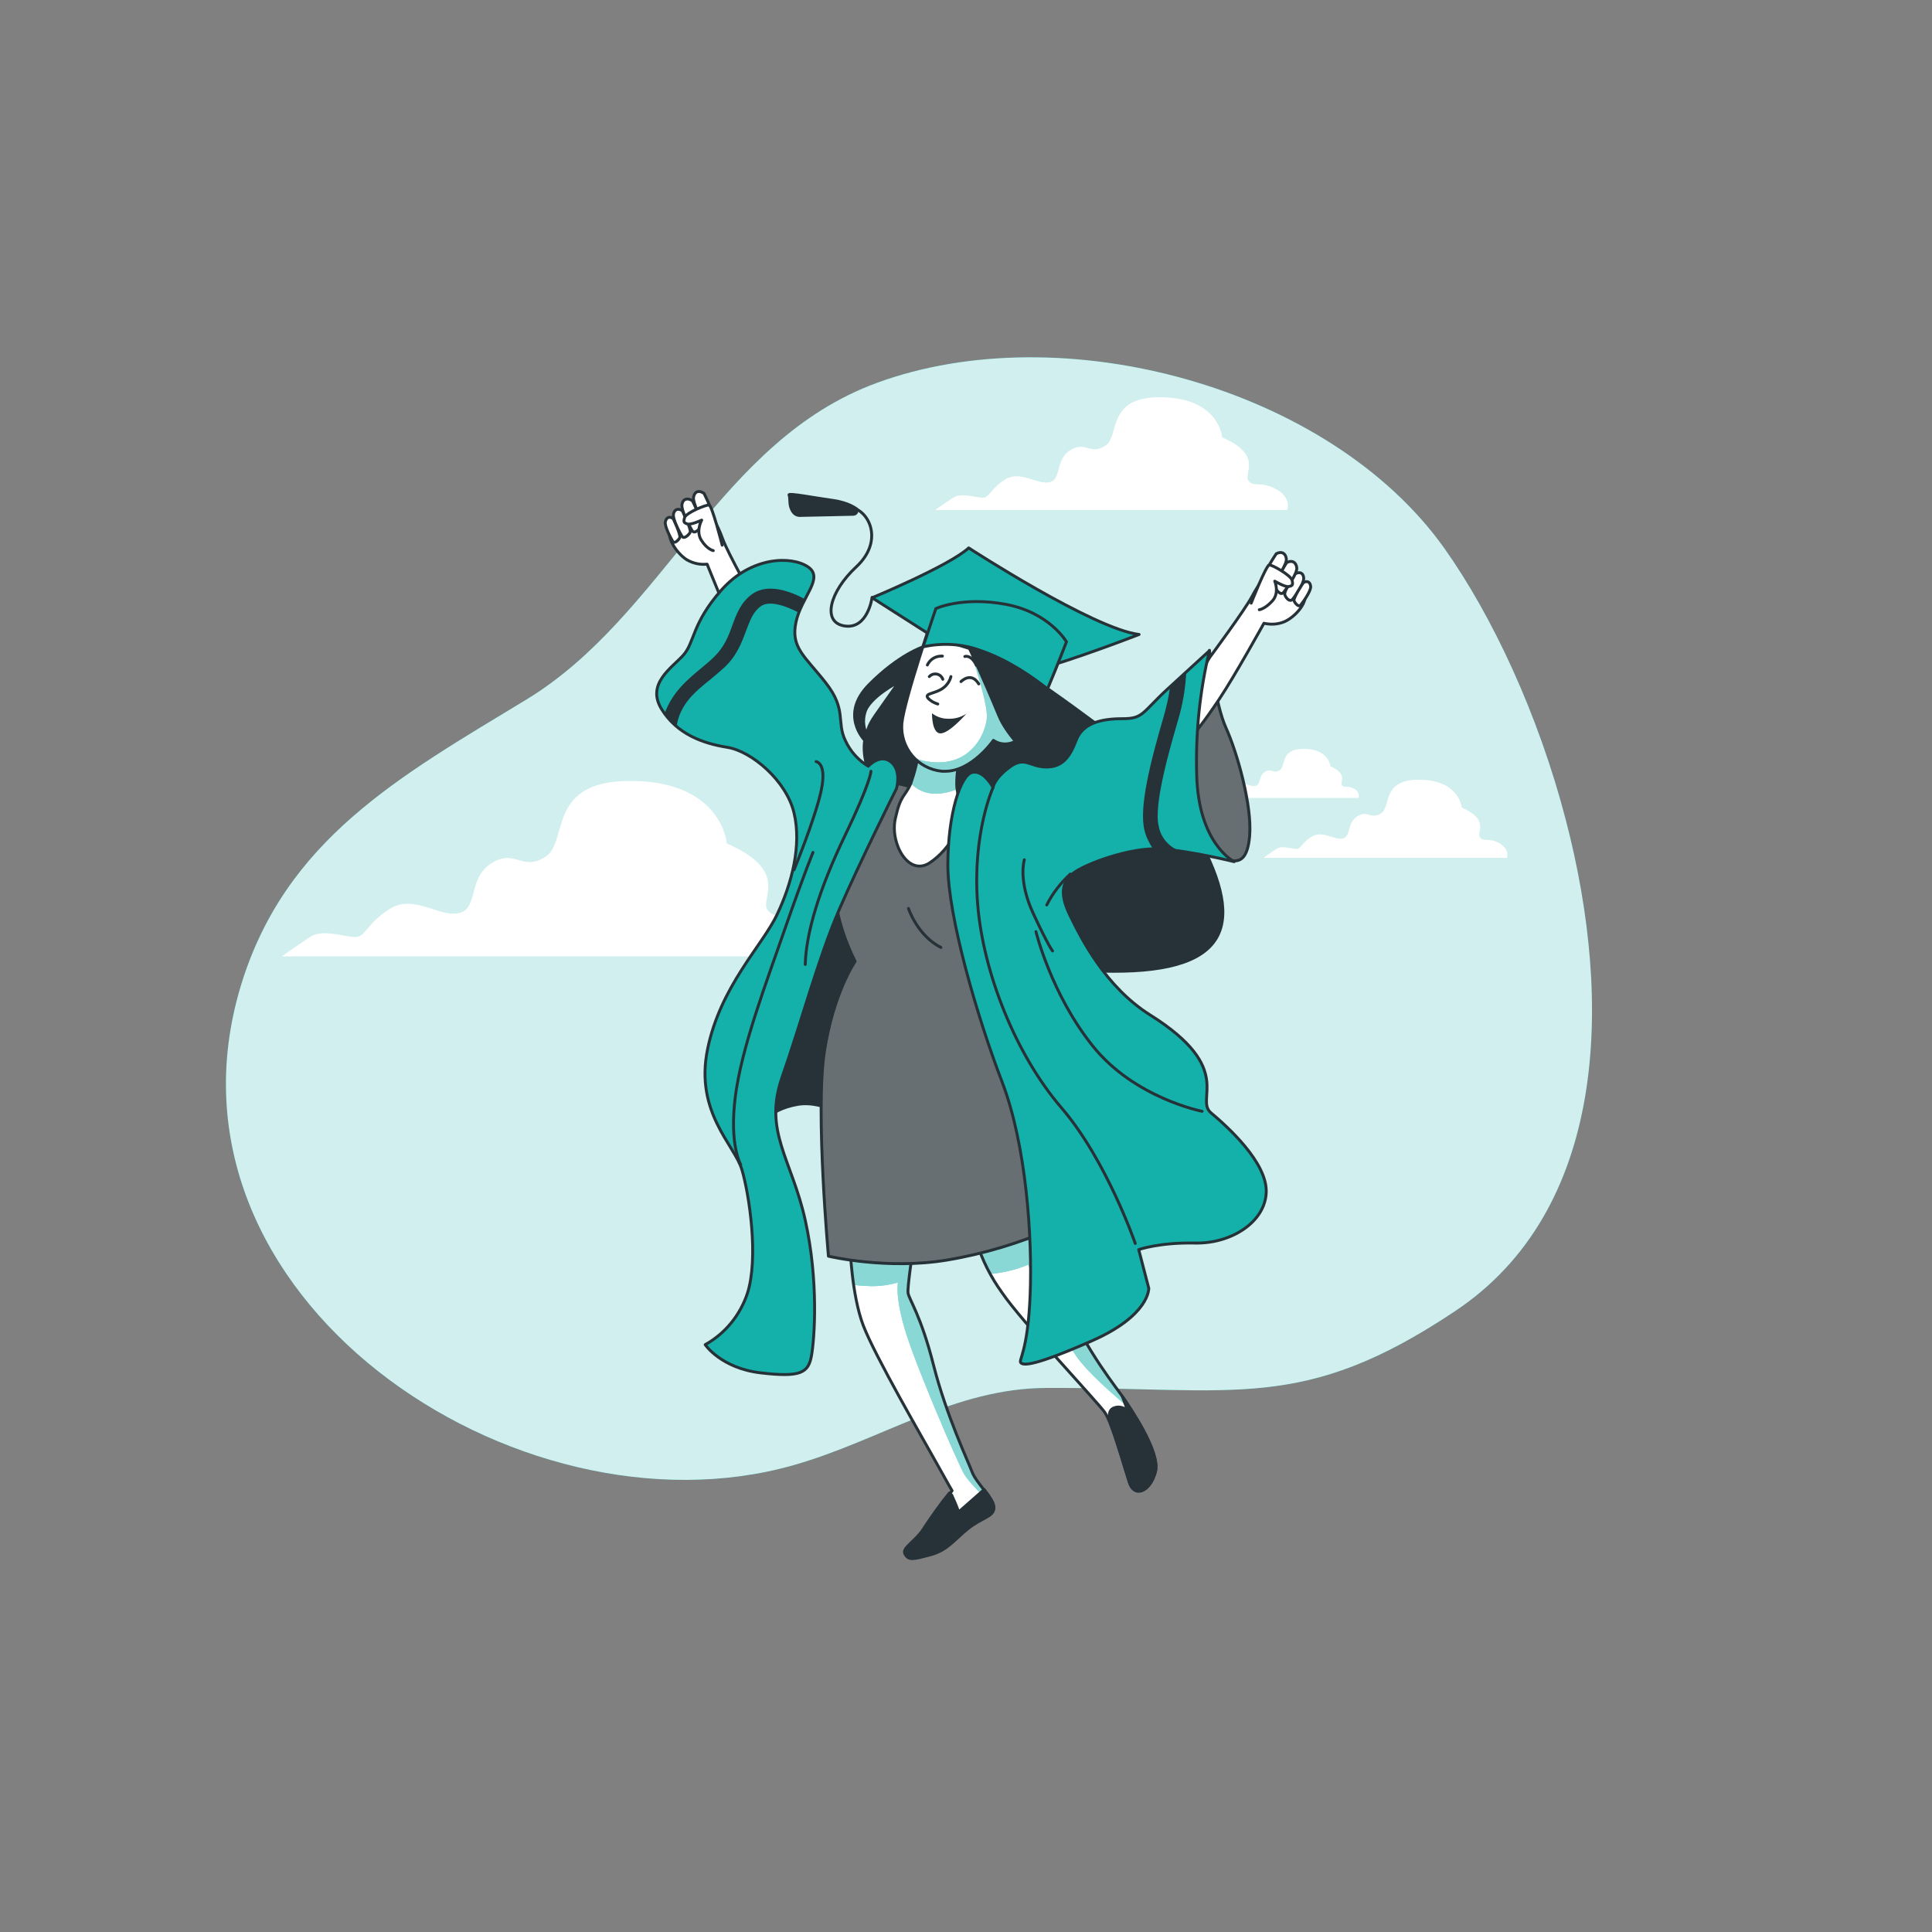 <?xml version="1.0" encoding="UTF-8"?> <!-- Generator: Adobe Illustrator 21.1.0, SVG Export Plug-In . SVG Version: 6.00 Build 0) --> <svg xmlns="http://www.w3.org/2000/svg" xmlns:xlink="http://www.w3.org/1999/xlink" id="Layer_1" x="0px" y="0px" viewBox="0 0 500 500" style="enable-background:new 0 0 500 500;" xml:space="preserve"><rect x="0" y="0" width="500" height="500" fill="#808080" stroke="none"/> <style type="text/css"> .st0{fill:#14B1AB;} .st1{opacity:0.8;fill:#FFFFFF;enable-background:new ;} .st2{fill:#FFFFFF;} .st3{clip-path:url(#SVGID_2_);} .st4{opacity:0.5;fill:#FFFFFF;enable-background:new ;} .st5{fill:none;stroke:#263238;stroke-width:0.75;stroke-linecap:round;stroke-linejoin:round;} .st6{fill:#263238;stroke:#263238;stroke-width:0.75;stroke-linecap:round;stroke-linejoin:round;} .st7{clip-path:url(#SVGID_4_);} .st8{fill:#263238;} .st9{clip-path:url(#SVGID_6_);} .st10{opacity:0.3;fill:#FFFFFF;stroke:#263238;stroke-width:0.75;stroke-linecap:round;stroke-linejoin:round;enable-background:new ;} .st11{clip-path:url(#SVGID_8_);} .st12{clip-path:url(#SVGID_10_);} .st13{fill:#14B1AB;stroke:#263238;stroke-width:0.75;stroke-linecap:round;stroke-linejoin:round;} .st14{clip-path:url(#SVGID_12_);} .st15{fill:#FFFFFF;stroke:#263238;stroke-width:0.75;stroke-linecap:round;stroke-linejoin:round;} </style> <g id="freepik--background-simple--inject-57"> <path class="st0" d="M405.2,212.1c-7.1-27.3-19-52.7-31.4-70.2c-29.8-41.9-99-60.4-146.9-42.8c-40.8,15-55,60.2-90.6,81.9 c-32.8,19.9-62.5,36.2-74,74.2c-24.2,80.3,71.5,144.3,143,124c22.6-6.4,41.7-20,65.7-20c48.8-0.2,66.1,6.5,105.6-19.9 C415.6,313.3,417.7,259.9,405.2,212.1z"></path> <path class="st1" d="M405.2,212.1c-7.1-27.3-19-52.7-31.4-70.2c-29.8-41.9-99-60.4-146.9-42.8c-40.8,15-55,60.2-90.6,81.9 c-32.8,19.9-62.5,36.2-74,74.2c-24.2,80.3,71.5,144.3,143,124c22.6-6.4,41.7-20,65.7-20c48.8-0.2,66.1,6.5,105.6-19.9 C415.6,313.3,417.7,259.9,405.2,212.1z"></path> </g> <g id="freepik--Character--inject-57"> <path class="st2" d="M330.3,126.6c-4-2.2-5.8-0.4-7.2-2.2s4-6.5-6.8-11.2c0,0-0.7-10.1-15.5-10.4S290,112.9,286,115.4s-5-1.4-9,1.1 s-2.2,7.6-5.4,8.3s-7.6-3.2-11.5-0.7s-4,4.7-5.8,4.7s-5.4-1.4-7.6,0s-4.7,3.2-4.7,3.2h91.1C333.2,132,334.3,128.8,330.3,126.6z"></path> <path class="st2" d="M388,218.2c-2.7-1.5-4-0.2-5-1.5s2.7-4.5-4.7-7.7c0,0-0.5-7-10.7-7.2s-7.5,7-10.2,8.7s-3.5-1-6.2,0.8 s-1.5,5.2-3.7,5.7s-5.2-2.2-8-0.5s-2.7,3.2-4,3.2s-3.7-1-5.2,0S327,222,327,222h63C390,222,390.8,219.8,388,218.2z"></path> <path class="st2" d="M350.4,204.1c-1.7-0.9-2.5-0.1-3.1-0.9s1.7-2.8-3-4.9c0,0-0.3-4.4-6.7-4.5s-4.7,4.4-6.4,5.5s-2.2-0.6-3.9,0.5 s-0.9,3.3-2.4,3.6s-3.3-1.4-5-0.3s-1.7,2-2.5,2s-2.4-0.6-3.3,0s-2,1.4-2,1.4h39.5C351.9,205.5,351.3,204.5,350.4,204.1z"></path> <path class="st2" d="M209.9,239c-6.1-3.4-8.9-0.6-11.2-3.4s6.1-10.1-10.6-17.3c0,0-1.1-15.7-24-16.2s-16.8,15.6-22.9,19.6 s-7.8-2.2-14,1.7s-3.3,11.7-8.4,12.9s-11.7-5-17.9-1.1s-6.2,7.3-9,7.3s-8.4-2.2-11.7,0s-7.3,5-7.3,5h141.5 C214.4,247.4,216,242.4,209.9,239z"></path> <path class="st2" d="M220,322.7c0,0,0.4,12.4,3.4,20.3s15.9,30.1,19,35.7s4,7.1,4,7.1c-2.5,3.1-4.8,6.3-7,9.6 c-2.1,3.6-6,5.4-5.1,6.9s1.9,1.3,6.4,0.1s6-3.7,9.7-6.7s6.7-3.1,6.8-5.4s-4.6-6.6-5.6-9.3s-6.7-14.7-10-27.7s-6.4-17.1-6.6-18.7 s1.3-11.4,1.3-11.4L220,322.7z"></path> <g> <defs> <path id="SVGID_1_" d="M220,322.7c0,0,0.4,12.4,3.4,20.3s15.9,30.1,19,35.7s4,7.1,4,7.1c-2.5,3.1-4.8,6.3-7,9.6 c-2.1,3.6-6,5.4-5.1,6.9s1.9,1.3,6.4,0.1s6-3.7,9.7-6.7s6.7-3.1,6.8-5.4s-4.6-6.6-5.6-9.3s-6.7-14.7-10-27.7s-6.4-17.1-6.6-18.7 s1.3-11.4,1.3-11.4L220,322.7z"></path> </defs> <clipPath id="SVGID_2_"> <use xlink:href="#SVGID_1_" style="overflow:visible;"></use> </clipPath> <g class="st3"> <path class="st0" d="M257.2,389.9c-0.3-2.4-4.6-6.3-5.6-8.9s-6.7-14.7-10-27.7s-6.4-17.1-6.6-18.7s1.3-11.4,1.3-11.4l-16.4-0.4 c0,0,0.1,4.5,0.9,9.7c0.9,0.1,2,0.3,3.3,0.3c2.8,0.2,5.6-0.1,8.3-0.9c0,0-0.9,3.7,2.1,13.2s12.9,32.5,15,36.4 C250.8,383.6,254.3,387.1,257.2,389.9z"></path> <path class="st4" d="M257.2,389.9c-0.3-2.4-4.6-6.3-5.6-8.9s-6.7-14.7-10-27.7s-6.4-17.1-6.6-18.7s1.3-11.4,1.3-11.4l-16.4-0.4 c0,0,0.1,4.5,0.9,9.7c0.9,0.1,2,0.3,3.3,0.3c2.8,0.2,5.6-0.1,8.3-0.9c0,0-0.9,3.7,2.1,13.2s12.9,32.5,15,36.4 C250.8,383.6,254.3,387.1,257.2,389.9z"></path> </g> </g> <path class="st5" d="M220,322.7c0,0,0.4,12.4,3.4,20.3s15.9,30.1,19,35.7s4,7.1,4,7.1c-2.5,3.1-4.8,6.3-7,9.6 c-2.1,3.6-6,5.4-5.1,6.9s1.9,1.3,6.4,0.1s6-3.7,9.7-6.7s6.7-3.1,6.8-5.4s-4.6-6.6-5.6-9.3s-6.7-14.7-10-27.7s-6.4-17.1-6.6-18.7 s1.3-11.4,1.3-11.4L220,322.7z"></path> <path class="st6" d="M257.2,390.2c0.1-1.2-1.1-2.9-2.5-4.7l-6.6,5.8c0,0-0.7-2-1.6-3.9c-0.1-0.4-0.4-0.8-0.8-1 c-2.3,2.8-4.4,5.8-6.4,8.8c-2.1,3.6-6,5.4-5.1,6.9s1.9,1.3,6.4,0.1s6-3.7,9.7-6.7S257.1,392.5,257.2,390.2z"></path> <path class="st2" d="M252.7,321.4c1.5,4.7,3.7,9.1,6.6,13.1c5,7.4,24.7,28.3,26.6,31s5.1,14.1,6.4,18.1s5.3,2.4,6.7-2.7 s-6.6-16.6-8.1-18.9s-10-12.6-15.1-25.1s-8.1-19.7-8.1-19.7S254.7,319.8,252.7,321.4z"></path> <g> <defs> <path id="SVGID_3_" d="M252.7,321.4c1.5,4.7,3.7,9.1,6.6,13.1c5,7.4,24.7,28.3,26.6,31s5.1,14.1,6.4,18.1s5.3,2.4,6.7-2.7 s-6.6-16.6-8.1-18.9s-10-12.6-15.1-25.1s-8.1-19.7-8.1-19.7S254.7,319.8,252.7,321.4z"></path> </defs> <clipPath id="SVGID_4_"> <use xlink:href="#SVGID_3_" style="overflow:visible;"></use> </clipPath> <g class="st7"> <path class="st0" d="M290.8,362.1c-1.6-2.3-10-12.6-15.1-25.1s-8.1-19.7-8.1-19.7s-12.9,2.6-14.9,4.1c0.9,2.9,2.1,5.6,3.6,8.3 c3.4-0.3,6.7-1.1,9.8-2.4c0,0,7.4,16.5,12.6,23.9c2.8,3.9,8.7,9.2,13.7,13.3C291.7,363.4,291.1,362.5,290.8,362.1z"></path> <path class="st4" d="M290.8,362.1c-1.6-2.3-10-12.6-15.1-25.1s-8.1-19.7-8.1-19.7s-12.9,2.6-14.9,4.1c0.9,2.9,2.1,5.6,3.6,8.3 c3.4-0.3,6.7-1.1,9.8-2.4c0,0,7.4,16.5,12.6,23.9c2.8,3.9,8.7,9.2,13.7,13.3C291.7,363.4,291.1,362.5,290.8,362.1z"></path> </g> </g> <path class="st5" d="M252.7,321.4c1.5,4.7,3.7,9.1,6.6,13.1c5,7.4,24.7,28.3,26.6,31s5.1,14.1,6.4,18.1s5.3,2.4,6.7-2.7 s-6.6-16.6-8.1-18.9s-10-12.6-15.1-25.1s-8.1-19.7-8.1-19.7S254.7,319.8,252.7,321.4z"></path> <path class="st6" d="M292.3,383.7c1.3,4,5.3,2.4,6.7-2.7s-6.6-16.6-8.1-18.9l-0.4-0.6c0.7,1.9,1.4,3.7,1.4,3.7 c-0.9-0.9-2.2-1.3-3.4-0.9c-2.3,0.6-1.1,4-1.1,4v0.1C289.1,373,291.3,380.6,292.3,383.7z"></path> <path class="st6" d="M196,292.3c0,0,2.2-5.1,10.5-6.5s18.7,7,22.9,8.5s6.6-25.8,2.4-51.4s-10.2-27.5-19.1-15.7 S196.9,285.1,196,292.3z"></path> <path class="st6" d="M311,218.5c-12.1-23.4-21.1-26.6-28.4-32s-7.7-5.6-13.9-10s-18.3-9.6-22.7-10.7c-2.5-0.7-5.2-0.1-7.1,1.6 c0,0-6.3,2-14,9.8s-1.1,14.4-1.1,14.4s-2,8.7,8.1,18.7s16,39.2,50,40.9S323.1,241.9,311,218.5z M226.7,184.9 c-2.4,3.4-2.4,4.9-2.2,5.6c0.1,0.2,0.2,0.3,0.3,0.4c-0.1-0.1-0.3-0.3-0.3-0.4c-1-1.8-1.3-4-0.7-6c1-4.1,8.9-8.1,8.9-8.1 S230.2,179.9,226.7,184.9L226.7,184.9z"></path> <path class="st8" d="M239,203.8c-1.8,0-3.6-0.2-5.3-0.7c-3.3-0.9-6,0-9.6,4.1s-7.9,15.3-7.9,23.6s5.1,18,5.1,18s-5.7,8.2-8,23.6 s1.1,52.7,1.1,52.7s15.1,3.6,30.7,1c9.6-1.6,19.1-4.5,28-8.4c0,0,0.6-16.7-6.6-38.7c-3.7-11.7-8-23.3-12.9-34.6 c0,0,3.7-14.7,3.9-24.7s-3.4-13.3-6.1-14.6S239,203.8,239,203.8z"></path> <g> <defs> <path id="SVGID_5_" d="M239,203.8c-1.8,0-3.6-0.2-5.3-0.7c-3.3-0.9-6,0-9.6,4.1s-7.9,15.3-7.9,23.6s5.1,18,5.1,18 s-5.7,8.2-8,23.6s1.1,52.7,1.1,52.7s15.1,3.6,30.7,1c9.6-1.6,19.1-4.5,28-8.4c0,0,0.6-16.7-6.6-38.7c-3.7-11.7-8-23.3-12.9-34.6 c0,0,3.7-14.7,3.9-24.7s-3.4-13.3-6.1-14.6S239,203.8,239,203.8z"></path> </defs> <clipPath id="SVGID_6_"> <use xlink:href="#SVGID_5_" style="overflow:visible;"></use> </clipPath> <g class="st9"> <path class="st10" d="M239,203.8c-1.8,0-3.6-0.2-5.3-0.7c-3.3-0.9-6,0-9.6,4.1s-7.9,15.3-7.9,23.6s5.1,18,5.1,18s-5.7,8.2-8,23.6 s1.1,52.7,1.1,52.7s15.1,3.6,30.7,1c9.6-1.6,19.1-4.5,28-8.4c0,0,0.6-16.7-6.6-38.7c-3.7-11.7-8-23.3-12.9-34.6 c0,0,3.7-14.7,3.9-24.7s-3.4-13.3-6.1-14.6S239,203.8,239,203.8z"></path> </g> </g> <path class="st5" d="M239,203.8c-1.8,0-3.6-0.2-5.3-0.7c-3.3-0.9-6,0-9.6,4.1s-7.9,15.3-7.9,23.6s5.1,18,5.1,18s-5.7,8.2-8,23.6 s1.1,52.7,1.1,52.7s15.1,3.6,30.7,1c9.6-1.6,19.1-4.5,28-8.4c0,0,0.6-16.7-6.6-38.7c-3.7-11.7-8-23.3-12.9-34.6 c0,0,3.7-14.7,3.9-24.7s-3.4-13.3-6.1-14.6S239,203.8,239,203.8z"></path> <path class="st5" d="M235.1,235.1c0,0,2.3,7,8.4,10.1"></path> <path class="st2" d="M237.8,193.8c-0.3,3.1-1.1,6.1-2.1,9c-1.6,3.6-2.6,2.7-4,9.1s3.4,15,8.9,11.4s8.9-10.9,8.6-13.6 s-1.6-3.3-1.6-7c0-2.5,0.4-4.9,1-7.3C248.5,195.5,241.1,196.1,237.8,193.8z"></path> <g> <defs> <path id="SVGID_7_" d="M237.8,193.8c-0.3,3.1-1.1,6.1-2.1,9c-1.6,3.6-2.6,2.7-4,9.1s3.4,15,8.9,11.4s8.9-10.9,8.6-13.6 s-1.6-3.3-1.6-7c0-2.5,0.4-4.9,1-7.3C248.5,195.5,241.1,196.1,237.8,193.8z"></path> </defs> <clipPath id="SVGID_8_"> <use xlink:href="#SVGID_7_" style="overflow:visible;"></use> </clipPath> <g class="st11"> <path class="st0" d="M237.8,193.8c-0.3,3-1,6-2.1,8.9c1.8,1.9,5.4,4.1,11.9,1.6c-0.1-0.5-0.1-1-0.1-1.5c0-2.5,0.4-4.9,1-7.3 C248.5,195.5,241.1,196.1,237.8,193.8z"></path> <path class="st4" d="M237.8,193.8c-0.3,3-1,6-2.1,8.9c1.8,1.9,5.4,4.1,11.9,1.6c-0.1-0.5-0.1-1-0.1-1.5c0-2.5,0.4-4.9,1-7.3 C248.5,195.5,241.1,196.1,237.8,193.8z"></path> </g> </g> <path class="st5" d="M237.8,193.8c-0.3,3.1-1.1,6.1-2.1,9c-1.6,3.6-2.6,2.7-4,9.1s3.4,15,8.9,11.4s8.9-10.9,8.6-13.6 s-1.6-3.3-1.6-7c0-2.5,0.4-4.9,1-7.3C248.5,195.5,241.1,196.1,237.8,193.8z"></path> <path class="st2" d="M242.1,157.5c0,0-8.1,23.6-8.7,29.7c-0.5,6.3,4.1,11.8,10.4,12.4c0.2,0,0.5,0,0.7,0c7,0.1,12.6-8,12.6-8 s2.9,2.3,6.6-0.3s12.3-25.3,12.3-25.3s-4.4-7.6-15.7-9.7S242.1,157.5,242.1,157.5z"></path> <g> <defs> <path id="SVGID_9_" d="M242.1,157.5c0,0-8.1,23.6-8.7,29.7c-0.5,6.3,4.1,11.8,10.4,12.4c0.2,0,0.5,0,0.7,0c7,0.1,12.6-8,12.6-8 s2.9,2.3,6.6-0.3s12.3-25.3,12.3-25.3s-4.4-7.6-15.7-9.7S242.1,157.5,242.1,157.5z"></path> </defs> <clipPath id="SVGID_10_"> <use xlink:href="#SVGID_9_" style="overflow:visible;"></use> </clipPath> <g class="st12"> <path class="st0" d="M260.2,156.3c-2-0.4-4-0.6-6-0.7l-3.4,12c0,0,4.9,14.1,4.6,18.1s-3.7,11.6-12.6,11.6c-2.1,0-4.2-0.4-6.1-1.1 c2.1,2.1,4.9,3.3,7.8,3.4c7,0.1,12.6-8,12.6-8s2.9,2.3,6.6-0.3s12.3-25.3,12.3-25.3S271.5,158.5,260.2,156.3z"></path> <path class="st4" d="M260.2,156.3c-2-0.4-4-0.6-6-0.7l-3.4,12c0,0,4.9,14.1,4.6,18.1s-3.7,11.6-12.6,11.6c-2.1,0-4.2-0.4-6.1-1.1 c2.1,2.1,4.9,3.3,7.8,3.4c7,0.1,12.6-8,12.6-8s2.9,2.3,6.6-0.3s12.3-25.3,12.3-25.3S271.5,158.5,260.2,156.3z"></path> </g> </g> <path class="st5" d="M242.1,157.5c0,0-8.1,23.6-8.7,29.7c-0.5,6.3,4.1,11.8,10.4,12.4c0.2,0,0.5,0,0.7,0c7,0.1,12.6-8,12.6-8 s2.9,2.3,6.6-0.3s12.3-25.3,12.3-25.3s-4.4-7.6-15.7-9.7S242.1,157.5,242.1,157.5z"></path> <path class="st5" d="M246.1,175.1c-0.4,1.5-1.4,2.7-2.7,3.4c-2.1,1.1-4,1-3.3,2.1c0.7,0.8,1.6,1.3,2.6,1.6"></path> <path class="st8" d="M241.2,184.6c1.2,0.9,2.6,1.4,4,1.4c1.7,0.1,3.4-0.3,4.9-1.3c0,0-4.4,5.1-6.7,5.1S241.2,184.6,241.2,184.6z"></path> <path class="st5" d="M248.7,176.4c0,0,2.6-2.7,4.6,0.6"></path> <path class="st5" d="M240.5,175.1c0.8-0.9,2.2-0.9,3-0.1c0.2,0.2,0.4,0.5,0.5,0.8"></path> <path class="st5" d="M240,172.1c0.7-1.5,2.2-2.4,3.9-2.3"></path> <path class="st5" d="M249.7,169.9c0,0,1.6-0.6,3,2.3"></path> <path class="st6" d="M250.8,167.6c0,0,4,8.6,7.7,17.6s18.9,20.1,21.5,20.9s10.9-13.1,10.9-13.1s-14.5-10.2-19.8-14.7 S259.8,169.1,250.8,167.6z"></path> <path class="st13" d="M242,165.1l-16.3-10.4c0,0,20-8.3,25-12.9c0,0,32.3,21,44.1,22.4c0,0-18.1,7-26.4,9L242,165.1z"></path> <path class="st13" d="M276,166.1c0,0-4.4-7.6-15.7-9.7s-18.1,1.1-18.1,1.1s-1.5,4.4-3.3,9.9c5-1.1,10.2-0.8,15,1 c7,2.4,13.3,6.8,17.2,9.9C273.7,172.1,276,166.1,276,166.1z"></path> <path class="st5" d="M225.7,154.6c0,0-1.1,8.3-7.1,7.4s-3.9-8.9,3-15.3s3.7-14-0.9-15.3"></path> <path class="st6" d="M221.8,131.8c0,0-1.9-1.7-6.3-2.3s-11.6-2-11.3-1.4s0.1,2,0.4,3s0.9,2.3,2.4,2.3s12.4-0.3,13.7-0.3 S221.8,131.8,221.8,131.8z"></path> <path class="st8" d="M313,168.3c0,0,1.4,13.7,4.3,20.1s6.8,20.2,6.1,28c-0.5,5.7-2.4,6.4-4,6.4s-6.6-3.4-9.9-9.7 c-6.1-11.7-4.3-20.3-2.4-27.1S313,168.3,313,168.3z"></path> <g> <defs> <path id="SVGID_11_" d="M313,168.3c0,0,1.4,13.7,4.3,20.1s6.8,20.2,6.1,28c-0.5,5.7-2.4,6.4-4,6.4s-6.6-3.4-9.9-9.7 c-6.1-11.7-4.3-20.3-2.4-27.1S313,168.3,313,168.3z"></path> </defs> <clipPath id="SVGID_12_"> <use xlink:href="#SVGID_11_" style="overflow:visible;"></use> </clipPath> <g class="st14"> <path class="st10" d="M313,168.3c0,0,1.4,13.7,4.3,20.1s6.6,19.7,6.1,28c-0.3,5.7-2.4,6.4-4,6.4s-4.4,2.3-9.9-9.7 s-4.3-20.3-2.4-27.1S313,168.3,313,168.3z"></path> </g> </g> <path class="st5" d="M313,168.3c0,0,1.4,13.7,4.3,20.1s6.8,20.2,6.1,28c-0.5,5.7-2.4,6.4-4,6.4s-6.6-3.4-9.9-9.7 c-6.1-11.7-4.3-20.3-2.4-27.1S313,168.3,313,168.3z"></path> <path class="st15" d="M313.1,170.1c0,0,9.1-12.3,10.9-15.7s4.4-7,6.4-7.3s7.1,4,7.4,6.7s-2.9,6-5.4,7.1c-1.7,0.7-3.5,0.8-5.3,0.4 c0,0-7.4,13.4-11.6,19.7s-6.6,9.1-7.4,9.9s-3-2.7-1.7-7.4S313.1,170.1,313.1,170.1z"></path> <path class="st15" d="M335.2,148.5c0,0-3,4.5-2.7,5.4s1.3,2,2,1.2s3-4.1,2.9-5.5S336.3,147.9,335.2,148.5z"></path> <path class="st15" d="M337.3,150.8c0,0-2.7,4-2.4,4.7s1.2,1.7,1.7,1.1s2.7-3.6,2.6-4.8S338.3,150.2,337.3,150.8z"></path> <path class="st15" d="M333,145.6c0,0-3.6,5.3-3.1,6.3s1.6,2.3,2.3,1.4s3.6-4.9,3.4-6.4S334.3,144.9,333,145.6z"></path> <path class="st15" d="M330.3,143.3c0,0-3.6,5.3-3.1,6.3s1.6,2.3,2.3,1.4s3.6-4.9,3.4-6.4S331.6,142.6,330.3,143.3z"></path> <path class="st15" d="M323.8,156.1c0,0,3.9-9.9,4.7-9.9s5.6,2.7,5.9,4s0,1.4-0.9,1.6s-3.6-1.4-3.6-1.4s1.3,3-0.6,5.1 s-3.4,2.3-3.4,2.3"></path> <path class="st15" d="M195.8,156.4c0,0-7.5-13.3-8.8-17s-3.5-7.5-5.5-8s-7.6,3.1-8.2,5.7s2.1,6.3,4.5,7.8c1.6,0.9,3.4,1.3,5.2,1.1 c0,0,5.7,14.3,9,21s5.4,9.9,6.1,10.7s3.3-2.3,2.6-7.2S195.8,156.4,195.8,156.4z"></path> <path class="st15" d="M176.6,132.2c0,0,2.4,4.9,2,5.6s-1.6,1.8-2.1,1s-2.5-4.5-2.2-5.8S175.6,131.5,176.6,132.2z"></path> <path class="st15" d="M174.2,134.2c0,0,2.1,4.3,1.7,5s-1.4,1.6-1.8,0.9s-2.2-3.9-1.9-5.1S173.3,133.6,174.2,134.2z"></path> <path class="st15" d="M179.2,129.6c0,0,2.9,5.7,2.3,6.6s-1.8,2.1-2.4,1.1s-2.9-5.3-2.6-6.8S178,128.8,179.2,129.6z"></path> <path class="st15" d="M182.2,127.7c0,0,2.9,5.7,2.3,6.6s-1.8,2.1-2.4,1.1s-2.9-5.3-2.6-6.8S181,126.8,182.2,127.7z"></path> <path class="st15" d="M186.9,141.1c0,0-2.6-10.3-3.4-10.4s-5.9,2-6.3,3.2s-0.2,1.4,0.7,1.7s3.7-1,3.7-1s-1.6,2.8-0.1,5.2 s3.1,2.7,3.1,2.7"></path> <path class="st13" d="M257,203.8c0,0-2.4-4.6-5.4-3.9s-6.3,10.7-6.3,24s7.7,39.6,14,56c6.3,16.4,7.9,40.3,7.3,55.2 s-3.1,16.9-2.4,17.6s3.4,0.9,18.4-5.7s14.7-13.6,14.7-13.6l-2.6-10c0,0,5.3-1.9,14.6-1.7s18.1-5.4,18.4-13.1s-10-17-14.3-20.6 s6.4-11.4-15.7-25.3c-11.8-7.4-18-20.1-20.7-25.6s-2.3-8.6,0.6-11s14.9-6.9,22.7-6.4s19.1,3.3,19.1,3.3s-9.3-4.6-9.7-22.6 c-0.3-10.8,0.8-21.5,3.3-32c0,0-3.7,3.4-10.6,9.7s-6.4,7.9-11.9,7.9s-10.3,1.1-12,5.6s-3.7,7-7.9,6.9s-5.4-2.9-9.4,0.1 S257,203.8,257,203.8z"></path> <path class="st5" d="M257,203.8c0,0-5.4,11.9-4,30s10,39.3,21.7,52.9s19.1,35.1,19.1,35.1"></path> <path class="st5" d="M268.1,241.1c0,0,3.9,16.1,14.7,29.6s28.3,16.9,28.3,16.9"></path> <path class="st5" d="M265.1,222.5c0,0-1.7,5.3,2.3,13.9s5,9.7,5,9.7"></path> <path class="st5" d="M277,226.2c-2.5,2.3-4.6,5-6.1,8"></path> <path class="st8" d="M300.3,219.6c1.5,0.1,3.1,0.2,4.7,0.5c-2.6-1.1-4.6-3.4-5.1-6.2c-1.5-5.6,3.1-21,5-27.6 c1.2-4,1.9-8.2,2.1-12.4l-4.2,3.9c-0.3,2.5-0.9,5-1.6,7.5c-3.5,11.9-6.5,23.8-5,29.6c0.4,1.7,1.2,3.3,2.2,4.8 C299,219.6,299.6,219.6,300.3,219.6z"></path> <path class="st13" d="M232,204.1c0,0,1.4-4.6-1.4-6.9s-5.9,1.1-5.9,1.1c-2.6-1.6-4.6-3.8-5.9-6.6c-2.4-4.9,0.4-8-5.1-15 s-9.1-9.1-7.7-15.7s7.4-11.4,3.1-14.3s-14.7-2.7-22.4,6s-6.9,13.6-9.9,16.9s-9.6,7.4-5.6,13.9s10.7,8.9,17,9.9s15.3,8.6,17.3,17 s-0.6,18.3-4.4,26.3s-14.7,18.6-18,34.9s7,24.7,8.9,31.1s4.4,22.9,1.4,32.1c-1.9,5.6-5.7,10.3-10.9,13.2c0,0,4.1,6.1,14.4,7.3 s12.3,0,13.1-4.4s1.9-19.3-1.6-35.1s-10.9-23-6-37s9.4-30.9,14.7-43.2S232,204.1,232,204.1z"></path> <path class="st5" d="M211.2,197.1c0,0,2.9,0.3,1.3,7.6s-7,20.4-7,20.4"></path> <path class="st5" d="M191.7,301.4c0,0-3-5-1.4-17.6s7.8-28.9,12.8-43.3s7.3-19.9,7.3-19.9"></path> <path class="st5" d="M225.4,199.6c0,0,0,2.7-6.7,16.6s-10.1,25.3-10.3,33.4"></path> <path class="st8" d="M183.9,175.8c1.2-1,2.4-2,3.6-3.1c3.2-3,4.5-6.5,5.6-9.5c1-2.6,1.8-4.9,3.8-6.3c2.3-1.7,6.9,0.1,9.9,1.7 c0.5-1.2,1-2.3,1.6-3.5c-3.5-1.9-9.6-4.4-13.8-1.3c-2.9,2.1-4,5.1-5.1,8.1c-1,2.8-2.1,5.6-4.7,8.1c-1,1-2.1,1.9-3.3,2.9 c-3.5,2.9-7.6,6.3-9.5,11.8c0.9,1.2,1.9,2.3,3.1,3.3C176,182.2,179.8,179.1,183.9,175.8z"></path> </g> </svg> 